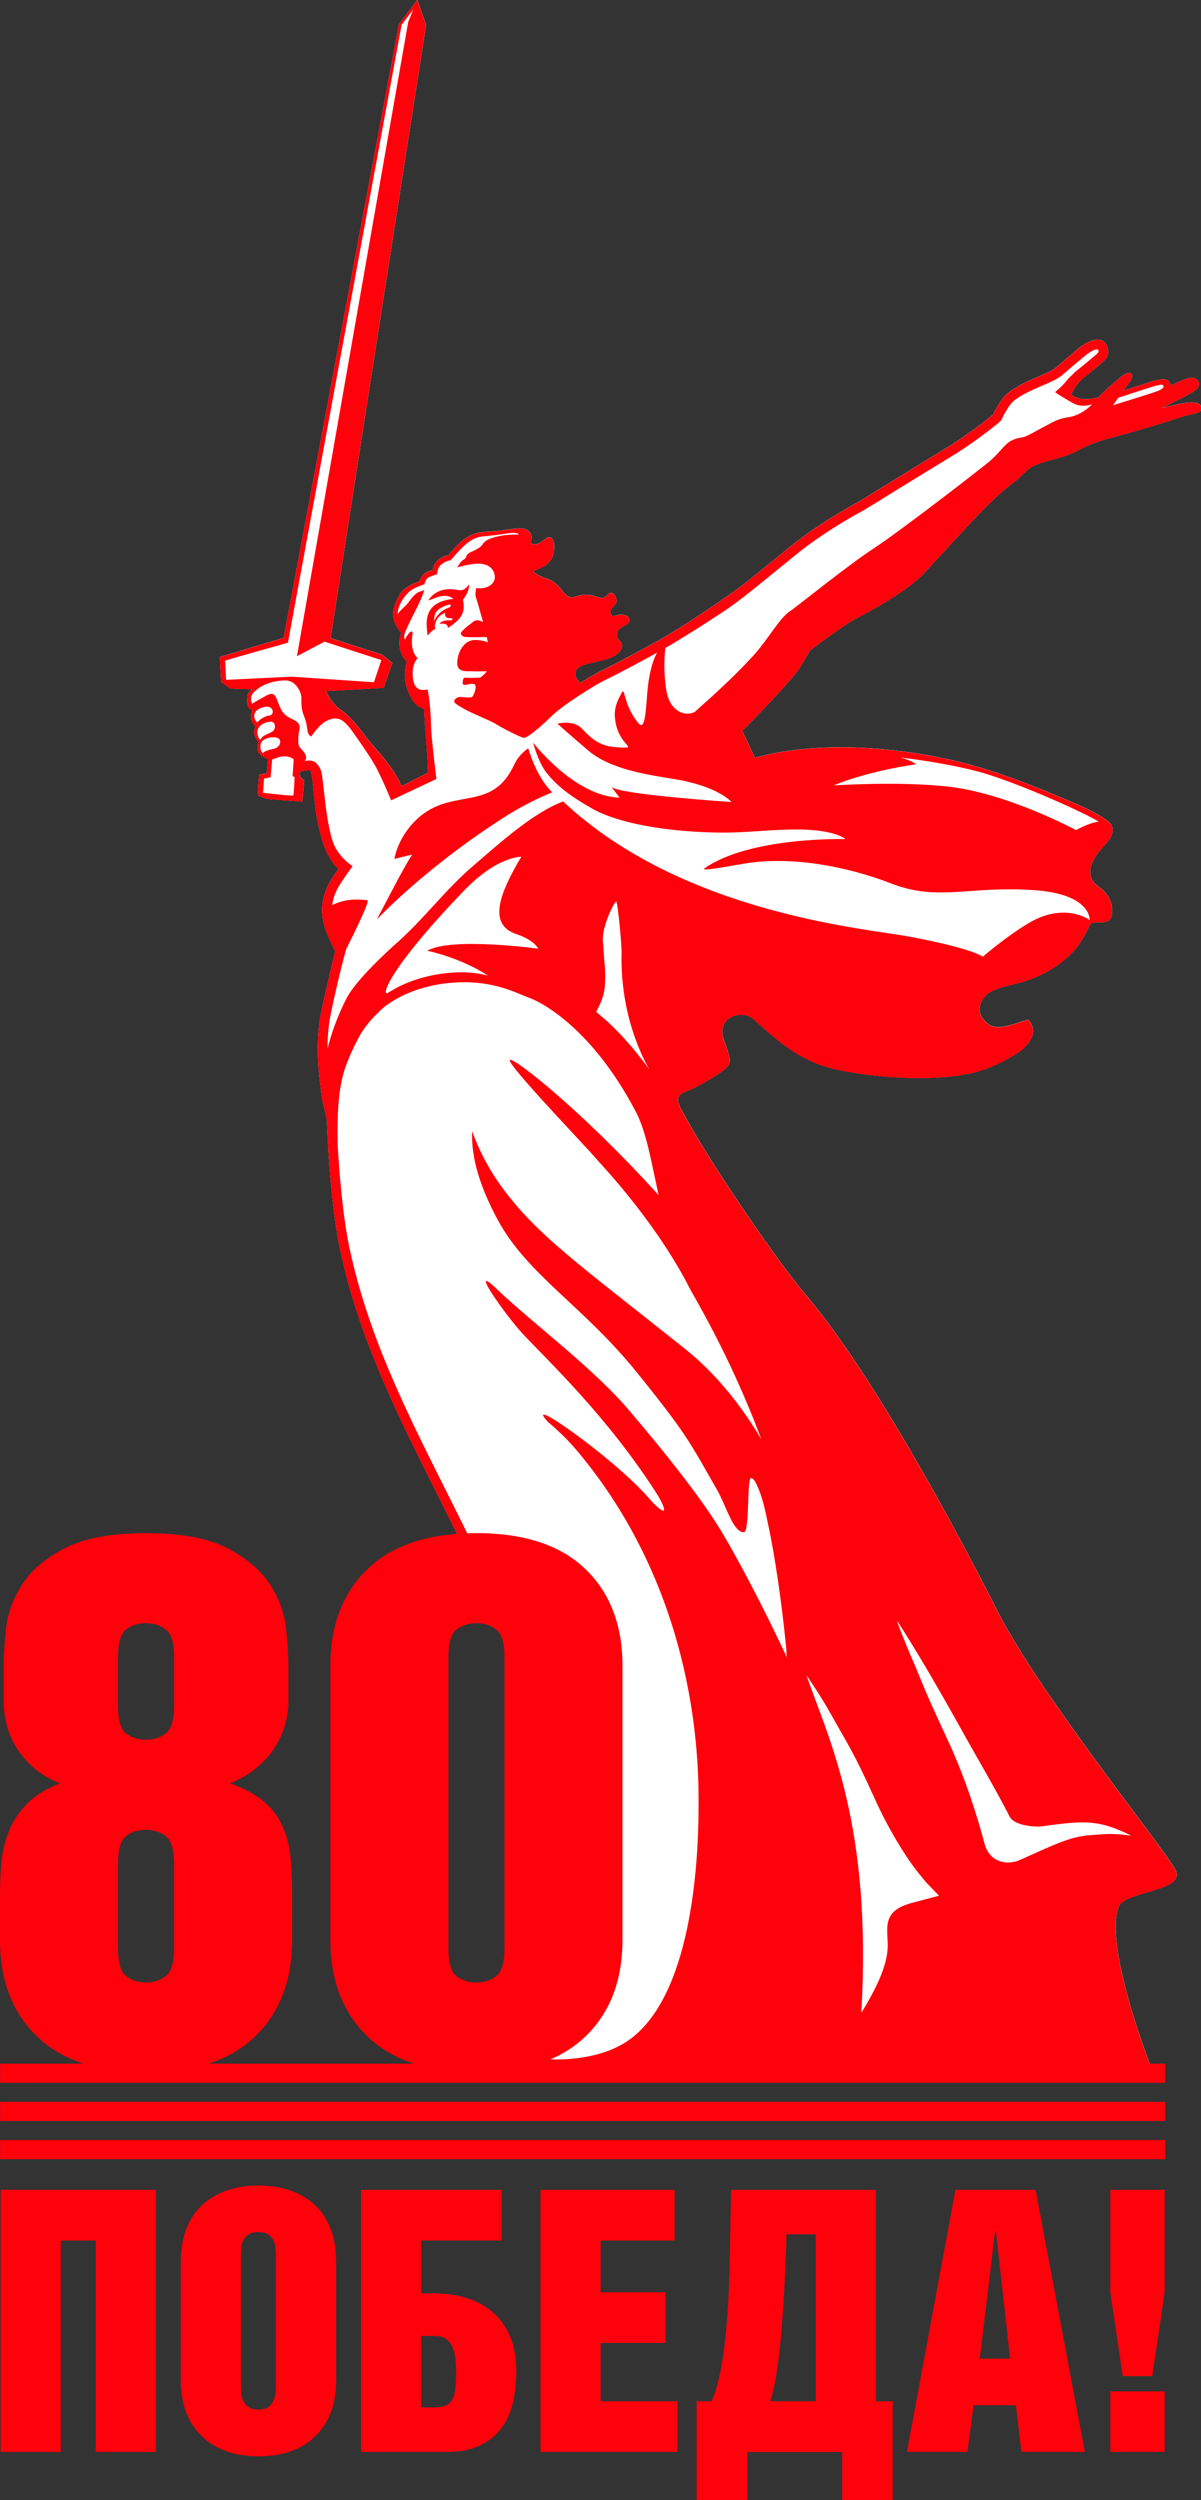 <?xml version="1.0" encoding="UTF-8"?> <svg xmlns="http://www.w3.org/2000/svg" id="Layer_1" data-name="Layer 1" viewBox="0 0 229.57 477.78"><rect x="0" y="0" width="229.57" height="477.78" fill="#333333" stroke="none"/><defs><style> .cls-1 { fill: #fff; } .cls-2 { fill: #ff010b; } </style></defs><path class="cls-1" d="M221.79,78.16c.9-.48,1.69-.89,2.01-1.05,1.21-.61,2.29-1.13,2.84-1.44,1.75-.97,2.26-1.22,2.49-1.92.18-.58-.13-1.18-.79-1.49-1.1-.51-4.57,1.52-4.58,1.42-.09-.66-.46-1.17-1.3-1.19-1-.01-2.26.37-4.1.99-1.68.57-3.36,1.1-3.73,1.2.94-1.12,1.21-1.55,1.21-1.55,0,0,.89-1.02.43-1.67-.13-.17-.45-.28-.82-.15-.8.28-2.25,1.54-4.72,3.83-.31.29-.45.52-.92.85-.93.25-2.65.4-3.55.15-.72-.2-1.19-.47-1.52-.73.04-.06,1.02-2.23,2.51-3.31.95-.69,3.59-2.97,3.83-3.19.91-.95.77-1.69.69-2.21-.09-.61-.42-1.16-.89-1.49-1.59-1.1-4.34,1.07-4.65,1.32-.63.51-3.5,2.95-4.41,3.74-.65.57-2.52,1.36-3.76,1.88l-.73.31c-1.55.67-3.5,1.67-4.94,2.91-.98.85-2.17,3.02-2.54,3.83-.81.68-4.61,3.78-9.19,6.55-3.47,2.1-7.17,4.38-10.37,6.36-2.39,1.47-4.5,2.78-5.99,3.68-.28.15-7.03,3.73-12.6,8.16-1.7,1.36-3.35,2.7-4.92,3.99-1.31,1.07-2.54,2.07-3.72,3.01-3.29,2.7-10.73,7.46-11.55,8.04-1.1.69-2.24,1.4-3.56,2.19-3.51,2.13-10.94,6.01-13,7.01-.81.39-2.26,1.21-3.87,2.22-.05.03-.11.06-.16.09l-.04.02c-.42-.45-.83-1.07-.89-1.44-.32-1.97,2.43-2.21,5.35-2.94,1.95-.49,3.53-1.45,3.52-2.65,0-1.11-.67-.94-.87-1.75-.48-1.89,1.97-2.05,2.3-2.93.11-.3.06-.92-.71-1.18-.77-.26-1.16-.21-2.23.1-.56.16-.98-.88-.31-1.6.67-.72.98-.95.76-1.73-.3-1.09-.96-1.26-1.37-1-.41.26-.75.98-1.57.87-.82-.1-1.19-.61-3.26-.61-1.22,0-2.2,1.07-3.4.05-.72-.61-1.68-2.57-3.86-3.19-1.66-.47-2.47-1.39-2.47-1.39,0,0,2.04-.65,2.68-1.29,1.19-1.2,1.1-1.52,1.3-2.35.09-.35.42-3-1.05-2.8-.37.05-1.65,1.29-2.47,1.34-.82.05-.95-.21-.82-.67.27-.99-.02-1.56-.71-2.06-.95-.69-3.54-.06-5.76.17-2.2.22-3.89,0-5.94,1.32-1.77,1.13-3.35,3.34-3.35,3.34,0,0-1.57.11-2.54,1.53-.49.72-.5,1.34-.5,1.34,0,0-1.47.06-2.16,1.32-.38.69-.36.8-.36.8,0,0-2.81.77-3.78,2.5-1.06,1.89-1.79,3.74-.85,5.59.78,1.54,1.17,1.76,1.17,1.76,0,0-.64,1.5-.27,3.03.42,1.72,1.19,2.28,1.31,2.44-.11.4-.8,2.57.03,5.08,1.28,3.89,3.25,3.89,3.25,3.89,0,0,.3,4.66.51,7.48.21,2.82.26,4.8.26,4.8-.04-.01-5.06,2.56-5.06,2.56,0,0-.67-1.48-1.17-2.28-1.92-3.09-4.6-5.7-5.73-7.25-1.13-1.54-2.64-3.4-3.58-4.13-.22-.24-.6-.57-1.26-1.02-1.63-1.09-2.71-3.49-2.71-3.49l11.04-.62,1.64-4.75-1.93-1.59-9.86-3.16c1.69-11.17,18.25-117.16,18.25-117.16l-1.68-4.84v.03s-.05.03-.05.03v.02s-3.47,4.62-3.47,4.62l-22.03,117.24-12.22,3.66.27,4.76,1.67,1.22.04.04,4.34.15c-.39.22-.95.61-1.02,1.29-.07.69-.13,2,.35,2.35.48.35.67.33.67.33,0,0-.62.91-.27,1.89.35.98.83,1.33.83,1.33,0,0-.54.6-.21,1.6.33,1,.75,1.25.75,1.25,0,0-.5,1.46.11,2.21.6.75,1.73,1.08,1.73,1.08l-.27,2.71-1.44.29-.34,3.89,1.74.73,6.84.52.36-4.09s-.63-.42-.74-.64c-.12-.22-.12-.64-.08-1.01.32-.07.89-.19,1.43-.26.38-.05.58.03.72.41.31,1.19.48,3.99.72,6.13.29,2.64.91,5.13,1.59,7.55.04.13,1.2,3.3,2.94,4.78-.47.63-1.15,1.57-1.66,2.47-2.56,4.49-1.3,8.36-.2,10.72.36.86.77,1.71,1.22,2.57-.81,3.15-2.26,9.46-2.71,11.72-.96,4.78-.68,9.89-.15,13.8.13,1.49.36,3,.74,4.35.23,1.1.42,1.86.5,2.14.05,1.41.57,15.73,2.54,24.96,3.6,16.87,10.85,31.35,18.54,46.67,9.19,18.34,18.7,37.31,22.95,62.38,3.19,18.85-3.36,46.03-3.43,46.3l-.28,1.16h1.94c-.07.02-.13.03-.19.04,0,0,33.04.18,63.86.35l49.14.29h0s.08-.02.12-.02c1.37,0,2.31.01,2.7.01,0,0-9.6-24.22-6.48-31.67,1.24-2.96,13.04-2.84,10.77-7.01-2.5-4.6-25.11-32.43-33.7-48.85-.24-.46-21.14-42.49-36.88-60.93-5.6-6.57-19.31-26.7-23.56-35.03-1.95-3.04-.3-3.58,1-4.05,1.21-.45,7.33-3.66,7.86-5.08.53-1.41-1.12-4.3-1.28-5.77-.36-3.38,3.8-4.71,6.03-2.75,3.1,2.74,7.53,7.18,13.85,9.05,5.45,1.61,19.02,3.24,28.01,1.12,4.25-1,8.52-3.64,9.47-4.49,2.18-1.94,2.63-3.87,1.16-5.58-.36-.42-5.53,2.54-7.72.77-3.6-2.9-.19-5.78.14-5.98,2.42-1.52,5.81-1.4,10.06-3.49,4.56-2.25,6.61-4.94,7.2-5.81,1.82-2.7,1.78-3.55,2.29-3.96.79-.64,3.3.54,3.86-1.32.33-1.1.22-2.86-1.12-4.5-1.14-1.39-2.2-1.37-2.74-2.95-.95-2.72,1.97-5.47,3.11-6.79,1.02-1.18,1.2-2.44.76-3.18h0c0-.05-.25-1.41-8.25-4.74-4.14-1.72-12.23-5.3-21.24-7.49-8.28-2.02-17.33-2.79-23.35-2.69-9.63.15-15.3,2.03-15.3,2.03l-2.42-5.14s9.3-9.42,10.9-11.96c1.61-2.55,1.98-3.39,1.98-3.39,0,0,6.31-4.81,8.86-6.13,2.54-1.32,9.89-5.28,13.1-8.77,3.2-3.48,9.33-10.18,11.59-12.44,2.26-2.26,4.8-4.43,5.65-4.99.85-.56,2.3-2.25,3.16-2.76,2.1-1.23,6.03-1.59,8.95-3.2,2.92-1.6,5.93-2.29,6.93-2.56,2.5-.65,9.12-2.58,12.36-3.68,2.93-1,4.16-.61,4.24-1.78.17-2.44-6.81-.18-7.78.02"></path><polygon class="cls-2" points=".02 394.39 .02 395.17 .02 398.04 222.74 398.04 222.74 395.17 222.74 394.39 .02 394.39"></polygon><polygon class="cls-2" points=".02 401.69 .02 402.47 .02 405.34 222.74 405.34 222.74 402.47 222.74 401.69 .02 401.69"></polygon><polygon class="cls-2" points=".02 408.99 .02 409.78 .02 412.65 222.74 412.65 222.74 409.78 222.74 408.99 .02 408.99"></polygon><path class="cls-2" d="M221.79,78.16c.9-.48,1.69-.89,2.01-1.05,1.21-.61,2.29-1.13,2.84-1.44,1.75-.97,2.27-1.22,2.49-1.92.18-.58-.13-1.18-.79-1.49-1.1-.51-4.57,1.52-4.58,1.42-.09-.66-.46-1.17-1.3-1.19-1-.01-2.26.37-4.1,1-1.68.57-3.36,1.1-3.73,1.2.94-1.12,1.21-1.55,1.21-1.55,0,0,.89-1.02.43-1.67-.13-.17-.45-.28-.82-.15-.8.28-2.25,1.54-4.72,3.83-.31.29-.45.52-.92.85-.93.25-2.65.4-3.55.15-.72-.2-1.19-.47-1.52-.73.04-.06,1.02-2.23,2.51-3.31.95-.69,3.59-2.97,3.83-3.19.91-.95.77-1.69.69-2.21-.09-.6-.42-1.16-.89-1.48-1.59-1.1-4.34,1.07-4.65,1.32-.63.51-3.5,2.95-4.41,3.74-.65.57-2.52,1.36-3.76,1.88l-.73.31c-1.55.67-3.5,1.67-4.94,2.91-.98.85-2.17,3.02-2.54,3.83-.81.68-4.61,3.78-9.19,6.55-3.47,2.1-7.17,4.38-10.37,6.36-2.39,1.47-4.5,2.78-5.99,3.68-.28.15-7.03,3.73-12.6,8.16-1.7,1.35-3.35,2.7-4.92,3.99-1.31,1.07-2.54,2.07-3.72,3.01-3.29,2.7-10.73,7.46-11.55,8.04-1.1.69-2.24,1.4-3.56,2.19-3.51,2.13-10.93,6.01-13,7.01-.81.39-2.26,1.21-3.87,2.22-.05.03-.11.06-.16.09l-.04.02c-.42-.45-.83-1.07-.89-1.44-.32-1.97,2.43-2.21,5.35-2.94,1.95-.49,3.53-1.45,3.52-2.65,0-1.11-.67-.94-.87-1.75-.48-1.89,1.97-2.05,2.3-2.93.11-.3.06-.92-.71-1.18-.77-.26-1.16-.21-2.23.1-.56.16-.98-.88-.31-1.6.67-.72.98-.95.76-1.73-.3-1.09-.97-1.25-1.38-1s-.75.98-1.57.87c-.82-.1-1.19-.61-3.26-.61-1.22,0-2.2,1.07-3.4.05-.72-.61-1.68-2.57-3.86-3.19-1.66-.47-2.47-1.39-2.47-1.39,0,0,2.04-.65,2.68-1.29,1.19-1.2,1.1-1.52,1.3-2.35.09-.35.42-3-1.05-2.8-.37.05-1.65,1.29-2.47,1.34-.82.05-.95-.21-.82-.67.27-.99-.02-1.56-.71-2.06-.95-.69-3.54-.06-5.76.17-2.2.22-3.89,0-5.94,1.32-1.77,1.13-3.35,3.34-3.35,3.34,0,0-1.57.11-2.54,1.53-.49.72-.5,1.34-.5,1.34,0,0-1.47.06-2.16,1.32-.38.69-.36.8-.36.8,0,0-2.81.77-3.78,2.5-1.06,1.89-1.79,3.74-.85,5.59.78,1.54,1.17,1.76,1.17,1.76,0,0-.64,1.5-.27,3.03.42,1.72,1.19,2.28,1.31,2.44-.11.4-.79,2.57.03,5.08,1.28,3.89,3.25,3.89,3.25,3.89,0,0,.3,4.66.51,7.48.21,2.82.26,4.8.26,4.8-.04-.01-5.06,2.56-5.06,2.56,0,0-.67-1.48-1.17-2.28-1.92-3.09-4.6-5.7-5.73-7.25-1.13-1.54-2.64-3.4-3.58-4.13-.22-.24-.6-.57-1.26-1.02-1.63-1.09-2.71-3.49-2.71-3.49l11.04-.62,1.64-4.75-1.93-1.59-9.86-3.16c1.69-11.17,18.25-117.16,18.25-117.16l-1.68-4.84v.03s-.05.03-.05.03v.02s-3.47,4.62-3.47,4.62l-22.03,117.24-12.22,3.66.27,4.76,1.67,1.22.04.04,4.34.15c-.39.22-.95.61-1.02,1.29-.07.69-.13,2,.35,2.35s.67.33.67.33c0,0-.62.91-.27,1.89.35.98.83,1.33.83,1.33,0,0-.54.6-.21,1.6.33,1,.75,1.25.75,1.25,0,0-.5,1.46.11,2.21.6.75,1.73,1.08,1.73,1.08l-.27,2.71-1.44.29-.34,3.89,1.74.73,6.84.52.36-4.09s-.63-.42-.74-.64c-.12-.22-.12-.64-.08-1.01.32-.07.89-.19,1.43-.26.38-.05.58.03.72.41.31,1.19.48,3.99.72,6.13.29,2.64.91,5.13,1.59,7.55.04.13,1.2,3.3,2.94,4.78-.47.63-1.15,1.57-1.66,2.47-2.56,4.49-1.3,8.36-.2,10.72.36.86.77,1.71,1.22,2.57-.81,3.15-2.26,9.46-2.71,11.72-.96,4.78-.68,9.89-.15,13.8.13,1.49.36,3,.74,4.35.23,1.1.42,1.86.5,2.14.05,1.41.57,15.73,2.54,24.96,3.6,16.88,10.85,31.35,18.54,46.67,9.19,18.34,18.7,37.31,22.95,62.39,3.19,18.85-3.36,46.03-3.43,46.3l-.28,1.16h1.94c-.07.02-.12.03-.19.04,0,0,33.04.18,63.86.35l49.14.29h0s.08-.02.12-.02c1.37,0,2.31.01,2.7.01,0,0-9.6-24.22-6.48-31.67,1.24-2.96,13.04-2.84,10.77-7.01-2.5-4.6-25.11-32.43-33.7-48.85-.24-.46-21.14-42.49-36.88-60.93-5.6-6.57-19.31-26.7-23.56-35.03-1.95-3.04-.3-3.58,1-4.06,1.21-.44,7.33-3.66,7.86-5.07.53-1.41-1.12-4.3-1.28-5.77-.36-3.38,3.8-4.71,6.03-2.75,3.1,2.74,7.53,7.18,13.85,9.05,5.45,1.61,19.02,3.24,28.01,1.12,4.25-1,8.52-3.64,9.47-4.49,2.18-1.94,2.63-3.87,1.16-5.58-.36-.42-5.53,2.54-7.72.77-3.6-2.9-.19-5.78.14-5.98,2.42-1.52,5.81-1.4,10.06-3.49,4.56-2.25,6.61-4.94,7.2-5.81,1.82-2.7,1.78-3.55,2.29-3.97.79-.64,3.3.54,3.86-1.32.33-1.1.22-2.86-1.12-4.5-1.14-1.39-2.2-1.37-2.74-2.95-.95-2.72,1.97-5.47,3.11-6.79,1.02-1.18,1.2-2.44.76-3.18h0c0-.05-.25-1.41-8.25-4.74-4.14-1.72-12.23-5.3-21.24-7.49-8.28-2.02-17.33-2.79-23.35-2.69-9.63.15-15.3,2.03-15.3,2.03l-2.42-5.14s9.3-9.42,10.9-11.96c1.61-2.55,1.98-3.39,1.98-3.39,0,0,6.31-4.81,8.86-6.13,2.54-1.32,9.89-5.28,13.1-8.77,3.2-3.48,9.33-10.18,11.59-12.44,2.26-2.26,4.8-4.43,5.65-4.99.85-.56,2.3-2.25,3.16-2.76,2.1-1.23,6.03-1.59,8.95-3.2,2.92-1.6,5.93-2.3,6.93-2.56,2.5-.65,9.12-2.58,12.36-3.68,2.93-1,4.16-.61,4.24-1.78.17-2.44-6.81-.18-7.78.02M171.57,309.88c3.63,5.61,8.12,13.3,12.86,21.86,1.68,3.03,6.09,10.56,8.55,15.41.97,1.92,5.33,1.99,5.88,1.92,8.27-1.13,11.02-1.43,17.38,1.75.02,0-3.13-.44-4.93-.3-4.34.33-5.31.04-11.75,2.88-.92.41-2.69,1.21-4.5,2.02-2.73,1.23-5.95.35-6.85-3.03-1.31-4.92-3.61-12.46-7-19.73-5.35-11.49-4.75-10.79-7.1-16.18-.4-.91-3.08-7.44-2.54-6.6M158.9,327.72c2.66,4.88,3.93,6.34,8.37,16.18,2.41,5.34,5.54,10.52,7.95,13.62.76.98,1.41,1.73,1.91,2.33l2.36,2.44-5.52,1.47c-.18.06-.37.12-.57.19-4,1.32-3.87,3.78-3.78,6.09.09,2.22.76,5.32-4.98,14.66,2.07-35.81-6.08-51.95-10.51-64.58,0,0,2.98,4.32,4.77,7.61M43.23,129.93c-.05-.69-.16-2.86-.19-3.67.44-.19,12-3.43,12-3.43L76.77,4.74l2.21-2.9-.95,2.36-21.27,121.21,5.27-2.78,10.86,3.52-1.41,4.24-15.7-1.07-12.55.61ZM48.66,137.3c-.44-1.7,1.61-2.19,2.14-2.24.35-.03.88.01,1.19.45.13.18.23.55.03.92-.23.4-.66.28-1.11.45-.87.32-1.46.87-1.76,1.18-.23-.21-.45-.61-.49-.75M49.27,140.48c-.52-1.78,1.59-2.48,2.02-2.51.34-.03.9-.17,1.16.37.12.24.37,1.15-.72,1.66-1.04.49-1.37.58-1.73,1.02-.08.1-.23.33-.22.39-.21-.15-.35-.34-.51-.93M50.25,144c-.17-.2-.42-.55-.46-.96-.11-1.15.42-1.47.42-1.47,0,0,.68-.73,2.2-.66,1.02.05,1.15.5,1.15.92,0,.59-.58,1.17-1.33,1.3-.72.12-1.95.5-1.98.86M56.04,152.02c-.08.16-5.76-.51-5.76-.51l.19-2.71,1.26-.25.29-3.39c.41-.16,1.02-.39,1.32-.47,1.82-.49,2.8.42,2.8.42l-.21,3.18.38.25s-.12,3.22-.25,3.47M131.27,245.12s.03.05.04.08c.33.66.67,1.31,1.04,1.95,5.59,9.76,9.89,19.11,13.17,27.9-3.93-6.6-8.75-12.61-14.56-17.25-20.16-16.09-28.36-21.72-35.17-31.12-3.94-5.44-5.52-10.49-5.52-10.49-.25,4.42,1.13,10.04,4.89,16.97,5.72,10.55,16.23,16.32,26.57,29.12,9.61,11.89,10.08,13.29,15.31,22.41,1.87,3.26,3.07,8.14,5.14,8.14,1.19,0,.52-10.56,1.41-10.35.52.11.85.86,1.05,1.27,1.11,2.27,1.62,4.89,2.14,7.34.79,3.69,1.41,7.41,1.95,11.14.58,3.93,1.07,7.87,1.46,11.82.05.47.09.95.14,1.42.03.38-.04,1.03.12,1.38-4.73-10.21-9.81-19.61-12.45-24.02-5.2-8.67-15.56-20.68-17.42-22.91-6.98-8.35-18.41-16.7-25.8-23.73-5.31-5.06,1.79,5.13,5.18,8.76,4.78,5.12,15.76,15.39,25.16,29.86,2.67,4.1,2.51,5.61-1.26,1.31-6.57-7.48-24.07-19.83-19.18-14.43,0,0,3.08,2.53,5.58,5.51,22.05,26.21,23.27,56.59,23.27,66.7.1,16.49-2.48,39.04-13.91,46.38-6.05,3.88-14.5,3.28-14.5,3.28,1.22-5.44,6.07-28.92,3.19-45.9-4.3-25.35-13.87-44.45-23.12-62.91-7.63-15.21-14.83-29.58-18.38-46.22-1.29-6.05-1.95-14.35-2.26-19.63-.06-4.35-.13-9.88,1.32-14.48.43-1.36,1.61-4.23,2.95-6.58,1.34-2.35,3.01-3.84,3.94-4.78,1.01-1,5.45-4.51,13.3-5.22,8.07-.73,12.7,2.01,15.12,2.86,2.35.83,12.04,5.85,20.4,21.85,1.98,3.8,2.93,9.52,4.3,15.84-14.82-16.34-27.93-26.57-28.43-25.81-.56.86,15.18,17.21,16.4,18.74.71.89,10.6,11.03,17.43,23.81M98.68,178.51c3.54,1.19,4.21,2.8,4.21,2.8,0,0-16.61-2.29-21.21.39,0,0,6.43,1.32,11.59,4.76-.38-.06-3.45-1.11-8.69-.39-5.05.69-8.4,2.38-10.35,3.64-1.49.96-.23-4.22,14.44-19.47,6.4-6.66,10.98-6.5,10.98-6.5,0,0-3.17,5.1-3.95,8.51-.68,2.97-.1,5.22,2.98,6.26M115.56,184.13c-.13-1.41-.22-3.35-.31-4.08-.3-2.61,1.89-7.28,2.55-7.79.37.8,1.05,8.59,1.02,9.74-.4,13.26,5.3,22.38,5.3,22.38-6.09-8.3-10.03-10.69-10.16-11.04.37-.61,1.42-2.64,1.6-4.38.2-1.88.14-3.42,0-4.83M175.11,146.05c-.68-.5-1.7-.92-2.9-1.27,5.46.65,10.45,1.57,14.52,2.61,3.97,1.01,12.32,4.2,20.6,8.19.53.25,1.83.95,2.72,1.44-1.99.24-4.36,1.63-4.36,1.63,0,0-13.14-7.1-24.61-8.34-9.5-1.03-21.71-.21-21.71-.21,0,0,5.68-2.55,15.73-4.04M142.49,158.99c3.07-.2,6.39-.41,8.6-.46,8.48-.18,10.52,1.83,10.52,1.83,0,0-18.17-.51-26.9,5.56-1.01.71,4-.29,7.81-.91,8.87-1.43,19.48.59,27.85,3.84,8.99,3.48,14.66.43,27.19,1.26,11.13.74,10.72,5.71,10.72,5.71,0,0-4.74-3.53-11.69.62-4.23,2.52-8.73,6.4-8.73,6.4,0,0-1.87-1.59-14.38-3.9-7.94-1.47-41.82-4.3-64.55-24.59-.48-.43-.9-.83-1.29-1.18-5.73,2.16-11.95,7.79-17.43,12.51-4.91,4.22-9.08,9.77-14.02,14.22,0,0-7.62,6.6-9.86,10.73-.52.96-2.53,4.97-3.72,9.77,0-2.12.16-4.31.58-6.41.46-2.31.93-4.33,1.33-6.08.5-2.17,1.1-4.53,1.64-6.49,1.32-2.62,4.63-9.3,4.07-9.37-1.17-.15-3.06-.27-4.79.2-.78.21-1.42.46-1.94.71.14-1.07.48-2.2,1.17-3.41.77-1.35,2.73-4.02,2.73-4.02,0,0-2.9-1.73-3.89-5-.89-2.94-1.3-6.75-1.61-9.53-.25-2.33-.39-3.48-.67-4.04-.47-.95-1.12-1.79-2.55-1.59-.14.02-.29.05-.45.07.15-.2.28-.39.28-.54.04-1.14-1.28-1.88-1.41-2.45-.14-.68-.09-2.03.09-2.76.61-2.47-2.16-1.81-3.35-3.91-1.14-2-.89-3.96-2.92-2.85-.76.42-2.16,1.17-2.73,1.58-.55-1.51.04-2.04,1.21-2.96h0s0,0,0,0c.25-.16.54-.35.72-.45,1.61-.9,4.01-1.2,5-1,1.57.32,2.54,2.3,2.49,3.35-.04,1.05.04,2.37.54,3.5.5,1.13.54,2.3.67,2.93.13.63.67.88.67.88,1.46-2.07,2.48-3.07,4.26-3.45.99.06,1.8-.15,3.85,2.81.4.57,2.38,3.33,3.8,5.67,1.42,2.34,3.36,7.17,3.36,7.17l8.66-4.09s-.99-8.04-1.02-9.92c-.09-4.93-.67-7.19-.67-7.19,0,0-1.09.28-1.64-.06-.24-.15-.8-.35-1.06-1.55-.63-2.97.8-4.38.8-4.38-.85-.74-1.31-2.34-1-4.38.21-1.45-.81-.44-1.42.83-.21-.29-.2-.81.06-1.44,1.1-2.74,2.7-5.15,3.64-7.97,0,0-.58.13-1.11.36-.53.22-1.22.94-1.87,1.89-.44.66-1.52,1.43-2.11,2.29-.02-.08-.02-2.05,2.03-4.1.98-.98,3.09-1.58,3.09-1.58,0,0,.1-1.01.91-1.39.61-.28,1.48-.52,1.48-.52,0,0,.07-1.3.82-1.87s1.18-.7,1.79-.83c1.62-1.75,3.48-4.3,6.03-4.53,1.92-.17,3.86-.42,4.75-.59.23-.04,2.03-.3,2.26.21-1.54-.01-3.45.08-5.25.71-1.48.52-1.53,1.08-1.94,1.49-.41.41-1.29.87-1.7,1.03-.41.15-.87.41-1.08.77-.21.36-.1.57-.62.82-.52.26-1.19,1.46-1.19,1.46,0,0,2.67-.75,4.11-.71,1.96.04,3.13,1.13,3.07,2.73-.04.87-1.09,2.25-3.54,1.94,0,0-.31,1.07-.06,1.79.23.66.69,2.29.93,3.18.04.16.09.33.14.5.01.06.02.1.02.1,0,0,0,0,0,.01.08.26.17.52.24.75.17.51-.99-.8-1.99.23l-1.01.76c-.49.44-1.37,1.12-1.2,1.46.17.34.37.51.86.57.44.06,2.87.05,3.58,0,.17.01.35.02.52.04,0,0,0,0,0,0-.02,0,.08.43.2,1.02-.87-.49-2.51-.51-2.55-.48-.46-.01-.87.14-1.31.37-.74.38-1.59,1.56-1.84,2.74-.49,2.24-.01,2.98,2.54,2.85,0,0,.01.01.02.01,1.18.06,1.78,0,2.69,0,.08,0,.15,0,.24-.02-.58.82-1.29,1.23-1.29,1.23,0,0-.57.02-.81.03-1.6.1-2.26-.16-2.37.15-.83,2.49,1.79.23,2.26,1.29.21.46-.12,1.5-.51,2.12-.33.52-2.34-.12-2.9.22-1.22.76-.6,1.09,1.34,2.21,1.38.79,5.2,2.29,6.03,2.86.82.57,4.99,2.73,5.41,2.63,1.31-.34,4.9-3.84,5-3.94,2.33-2.36,8.59-6.21,10.51-7.13,1.56-.75,6.16-3.14,9.86-5.2-.76,1.39-1.55,3.77-1.88,7.87-.28,3.74-.49,6.96-1.61,5.67-2.81-3.22-2.65-6.95-3.19-6-1.42,2.5-1.59,3.83-1.24,5.82.64,3.64,3.3,4.76,2.07,4.77-4.54.05-5.96-.95-8.55-3.65-1.64-1.72-4.65-.92-4.65-.92,0,0,2.54,2.27,5.92,5.15,4.31,3.68,11.73,4.66,16.64,5.48,8.27,1.38,10.72,4.35,10.72,4.35,0,0-21.15-1.41-22.93-2.86l1.54,2.02c-8.65-.24-16.53-10.52-16.53-10.52,0,0,.96,3.72,2.55,5.74,2.24,2.86,5.11,4.78,8.57,6.78,7.11,4.12,21.62,5.07,29.47,4.55M204.67,79.66c-1.74.24-2.66.61-3.64,1.12-2.67,1.38-4.76,2.66-5.41,2.76-3.42.49-3.39,1.82-6.13,4.34-1.13,1.04-17.34,13.57-22.52,16.96-5.18,3.39-14.79,11.22-15.83,11.87-2.2,1.4-4.17,5.34-7.24,8.7-4.69,5.13-10.36,9.93-10.86,10.44-1.01,1.04-4.91,1.02-5.69-4.04-.55-3.55-.34-6.51-.17-7.97.63-.36,1.21-.7,1.71-1,3.63-2.2,5.99-3.72,9.6-6.1,2.59-1.71,5.76-4.3,9.44-7.3,1.57-1.28,3.21-2.63,4.91-3.98,5.43-4.33,12.24-7.94,12.35-8,1.54-.93,3.66-2.24,6.05-3.72,3.2-1.98,6.89-4.25,10.36-6.35,5.29-3.19,9.43-6.72,9.6-6.86l.25-.34c.57-1.3,1.57-2.82,1.98-3.25.98-1.02,3.31-2.16,4.62-2.73l.72-.31c1.51-.64,3.39-1.44,4.26-2.2.9-.78,3.74-3.2,4.36-3.7.81-.66,2.03-1.39,2.39-1.24.02.02.52.26-.08.85-.03.02-2.69,2.32-3.58,2.97-.42.31-.8.67-1.14,1.04-.35.31-.68.63-.91.91-1.53,1.92-2.52,2.35-2.35,2.46,1.36.94,3.18,1.93,3.18,1.93,1.33.86,2.82.69,3.85.34-1.2,1.31-3.03,2.23-4.09,2.38M212.72,77.45c.45-.51.6-.89,1.06-1.44,0,0,2.89-.95,4.38-1.43,3.78-1.22,4.07-1.21,4.23-.82.18.45-.78.84-1.28,1.03-1.25.48-7.58,2.4-8.39,2.67M98.31,146.09c-4.18,9.13-11.45,4.44-18.04,9.96-4.25,3.57-4.88,8.1-4.88,8.1,0,0,1.83-.47,3.44-.83-.77.7-6.61,12.08-6.78,12.36-.17.29,8.15-8.98,23.63-19.05,5.57-3.62,9.87-5.19,9.87-5.19-3.23-3.23-4.56-8.43-4.56-8.43,0,0-1.75,1.06-2.67,3.07M85.09,117.14c-.09,1.1.42.92,1.49,1.09-.09.11-.17.21-.26.32-.4.02-.82-.03-1.22.06-.36.09-.78.16-1.1.62.99-.15,1.64.06,1.61.79,2.35-1.54,3.47-2.79,2.88-5.38.7-.99,1.13-1.72,1.22-2.95-.73.73-.95,1.2-2.01,1.11-4.41-.97-5.81,1.97-5.81,1.97,1.78-.65,3.27-1.47,4.8-.32-1.02.1-3.05.43-4.14,1.71-1.45,1.7-.91,3.85-.84,5.23.01.24.76-.97,1.52-1.18-.15-.52-.13-.71.06-1.28.27-.91,1.05-1.58,1.78-1.79M83.16,118.3c-.09.29-.15.47-.15.47,0,0-.16-1.27.49-1.99.65-.71,1.85-1.13,2.23-1.2.38-.07.45.04.45.04-.04.13-.08.25-.11.38,0,0-1.36.51-1.91,1.07-.56.56-.89.94-.98,1.23"></path><polygon class="cls-2" points=".13 468.59 11.62 468.59 11.62 428.19 18.31 428.19 18.31 468.59 29.8 468.59 29.8 418.5 .13 418.5 .13 468.59"></polygon><path class="cls-2" d="M60.03,421.26c-1.32-1.18-2.89-2.08-4.7-2.68-1.81-.6-3.79-.9-5.92-.9s-4.11.3-5.92.9c-1.81.61-3.38,1.5-4.7,2.68-1.32,1.18-2.36,2.69-3.1,4.53-.74,1.84-1.12,3.96-1.12,6.37v22.78c0,4.5,1.32,8.05,3.97,10.62,2.65,2.58,6.27,3.87,10.87,3.87s8.28-1.29,10.9-3.87c2.62-2.58,3.94-6.12,3.94-10.62v-22.78c0-2.41-.37-4.54-1.12-6.37-.74-1.83-1.78-3.34-3.1-4.53M52.75,455.91c0,.33-.02.75-.07,1.29-.05.53-.17,1.04-.38,1.53-.21.49-.53.9-.98,1.25-.44.35-1.08.52-1.92.52s-1.49-.17-1.95-.52c-.47-.35-.8-.77-1.01-1.25-.21-.49-.33-1-.35-1.53-.02-.53-.03-.96-.03-1.29v-24.73c0-.42.01-.89.03-1.43.02-.53.14-1.03.35-1.5s.54-.86,1.01-1.18c.46-.32,1.12-.49,1.95-.49s1.47.16,1.92.49c.44.32.77.72.98,1.18.21.46.34.96.38,1.5.04.53.07,1.01.07,1.43v24.73Z"></path><path class="cls-2" d="M82.66,438.29h-2.16v-10.1h15.4v-9.68h-26.89v50.08h16.37c2.55,0,4.69-.42,6.41-1.25,1.72-.84,3.09-1.95,4.11-3.34,1.02-1.39,1.74-3.03,2.16-4.91.42-1.88.63-3.86.63-5.96,0-4.69-1.39-8.33-4.18-10.94-2.79-2.6-6.73-3.9-11.84-3.9M87.05,456.43c-.09.86-.28,1.56-.56,2.09s-.7.93-1.25,1.18c-.56.25-1.32.38-2.3.38h-2.44v-13.65h2.65c.88,0,1.59.2,2.12.59.53.39.94.91,1.22,1.53.28.63.46,1.35.56,2.16.09.81.14,1.66.14,2.54,0,1.25-.05,2.31-.14,3.17"></path><polygon class="cls-2" points="114.81 447.76 127.21 447.76 127.21 438.08 114.81 438.08 114.81 428.19 128.96 428.19 128.96 418.5 103.32 418.5 103.32 468.59 129.51 468.59 129.51 458.91 114.81 458.91 114.81 447.76"></polygon><path class="cls-2" d="M167.43,418.51h-27.67c-.09,3.34-.16,6.92-.21,10.73-.05,3.81-.17,7.56-.38,11.25-.21,3.69-.56,7.15-1.04,10.38-.49,3.23-1.19,5.91-2.12,8.05h-2.85v18.88h9.68v-9.19h18.15v9.19h9.65v-18.88h-3.21v-40.4ZM155.93,458.91h-8.71c.56-1.67,1.01-3.76,1.36-6.27.35-2.51.64-5.2.87-8.08.23-2.88.42-5.84.56-8.88.14-3.04.25-5.93.35-8.67h5.57v31.9Z"></path><path class="cls-2" d="M182.63,418.5l-9.26,50.08h11.56l1.18-8.92h8.08l1.05,8.92h12.12l-9.41-50.08h-15.32ZM187.29,450.76l2.93-24.45h.14l2.72,24.45h-5.78Z"></path><polygon class="cls-2" points="212.24 418.5 212.24 438.08 214.61 454.1 220.25 454.1 222.62 438.08 222.62 418.5 212.24 418.5"></polygon><rect class="cls-2" x="212.24" y="457.02" width="10.38" height="11.56"></rect><path class="cls-2" d="M0,362.24c0-1.78.07-3.69.21-5.71.14-2.02.56-4.02,1.27-5.99.7-1.97,1.83-3.81,3.38-5.5,1.55-1.69,3.74-3.1,6.56-4.23-2.07-.85-3.78-1.88-5.15-3.1s-2.47-2.56-3.31-4.02c-.85-1.46-1.43-2.91-1.76-4.37-.33-1.46-.49-2.8-.49-4.02v-6.91c0-1.78.14-4.11.42-6.98.28-2.87,1.27-5.66,2.96-8.39,1.69-2.73,4.39-5.08,8.11-7.05,3.71-1.98,8.95-2.96,15.72-2.96s12.01.99,15.72,2.96c3.71,1.97,6.41,4.32,8.11,7.05,1.69,2.73,2.68,5.52,2.96,8.39.28,2.87.42,5.2.42,6.98v6.91c0,1.22-.19,2.56-.56,4.02-.38,1.46-.99,2.89-1.83,4.3-.85,1.41-2,2.75-3.45,4.02-1.46,1.27-3.22,2.33-5.29,3.17,2.82,1.03,5.01,2.23,6.56,3.59,1.55,1.36,2.73,2.96,3.52,4.8.8,1.83,1.29,3.83,1.48,5.99.19,2.16.28,4.51.28,7.05v8.46c0,7.8-2.37,13.99-7.12,18.54-4.75,4.56-11.68,6.84-20.8,6.84s-16.05-2.28-20.8-6.84c-4.75-4.56-7.12-10.74-7.12-18.54v-8.46ZM22.56,326c0,2.73.51,4.49,1.55,5.29,1.03.8,2.3,1.2,3.81,1.2,1.41,0,2.65-.4,3.74-1.2,1.08-.8,1.62-2.56,1.62-5.29v-9.31c0-2.73-.54-4.49-1.62-5.29-1.08-.8-2.33-1.2-3.74-1.2-1.5,0-2.77.4-3.81,1.2-1.03.8-1.55,2.56-1.55,5.29v9.31ZM22.56,372.36c0,2.74.51,4.51,1.55,5.31,1.03.8,2.3,1.2,3.81,1.2,1.41,0,2.65-.4,3.74-1.2,1.08-.8,1.62-2.57,1.62-5.31v-16.15c0-2.74-.54-4.51-1.62-5.31-1.08-.8-2.33-1.21-3.74-1.21-1.5,0-2.77.4-3.81,1.21-1.03.8-1.55,2.57-1.55,5.31v16.15Z"></path><path class="cls-2" d="M63.15,318.38c0-7.8,2.37-13.98,7.12-18.54,4.74-4.56,11.68-6.84,20.8-6.84s16.05,2.28,20.8,6.84c4.74,4.56,7.12,10.74,7.12,18.54v52.31c0,7.8-2.37,13.99-7.12,18.54-4.75,4.56-11.68,6.84-20.8,6.84s-16.05-2.28-20.8-6.84c-4.75-4.56-7.12-10.74-7.12-18.54v-52.31ZM85.72,372.38c0,2.73.51,4.5,1.55,5.3,1.03.8,2.3,1.2,3.81,1.2,1.41,0,2.65-.4,3.74-1.2,1.08-.8,1.62-2.57,1.62-5.3v-55.67c0-2.73-.54-4.49-1.62-5.3-1.08-.8-2.33-1.2-3.74-1.2-1.5,0-2.77.4-3.81,1.2-1.03.8-1.55,2.57-1.55,5.3v55.67Z"></path></svg> 